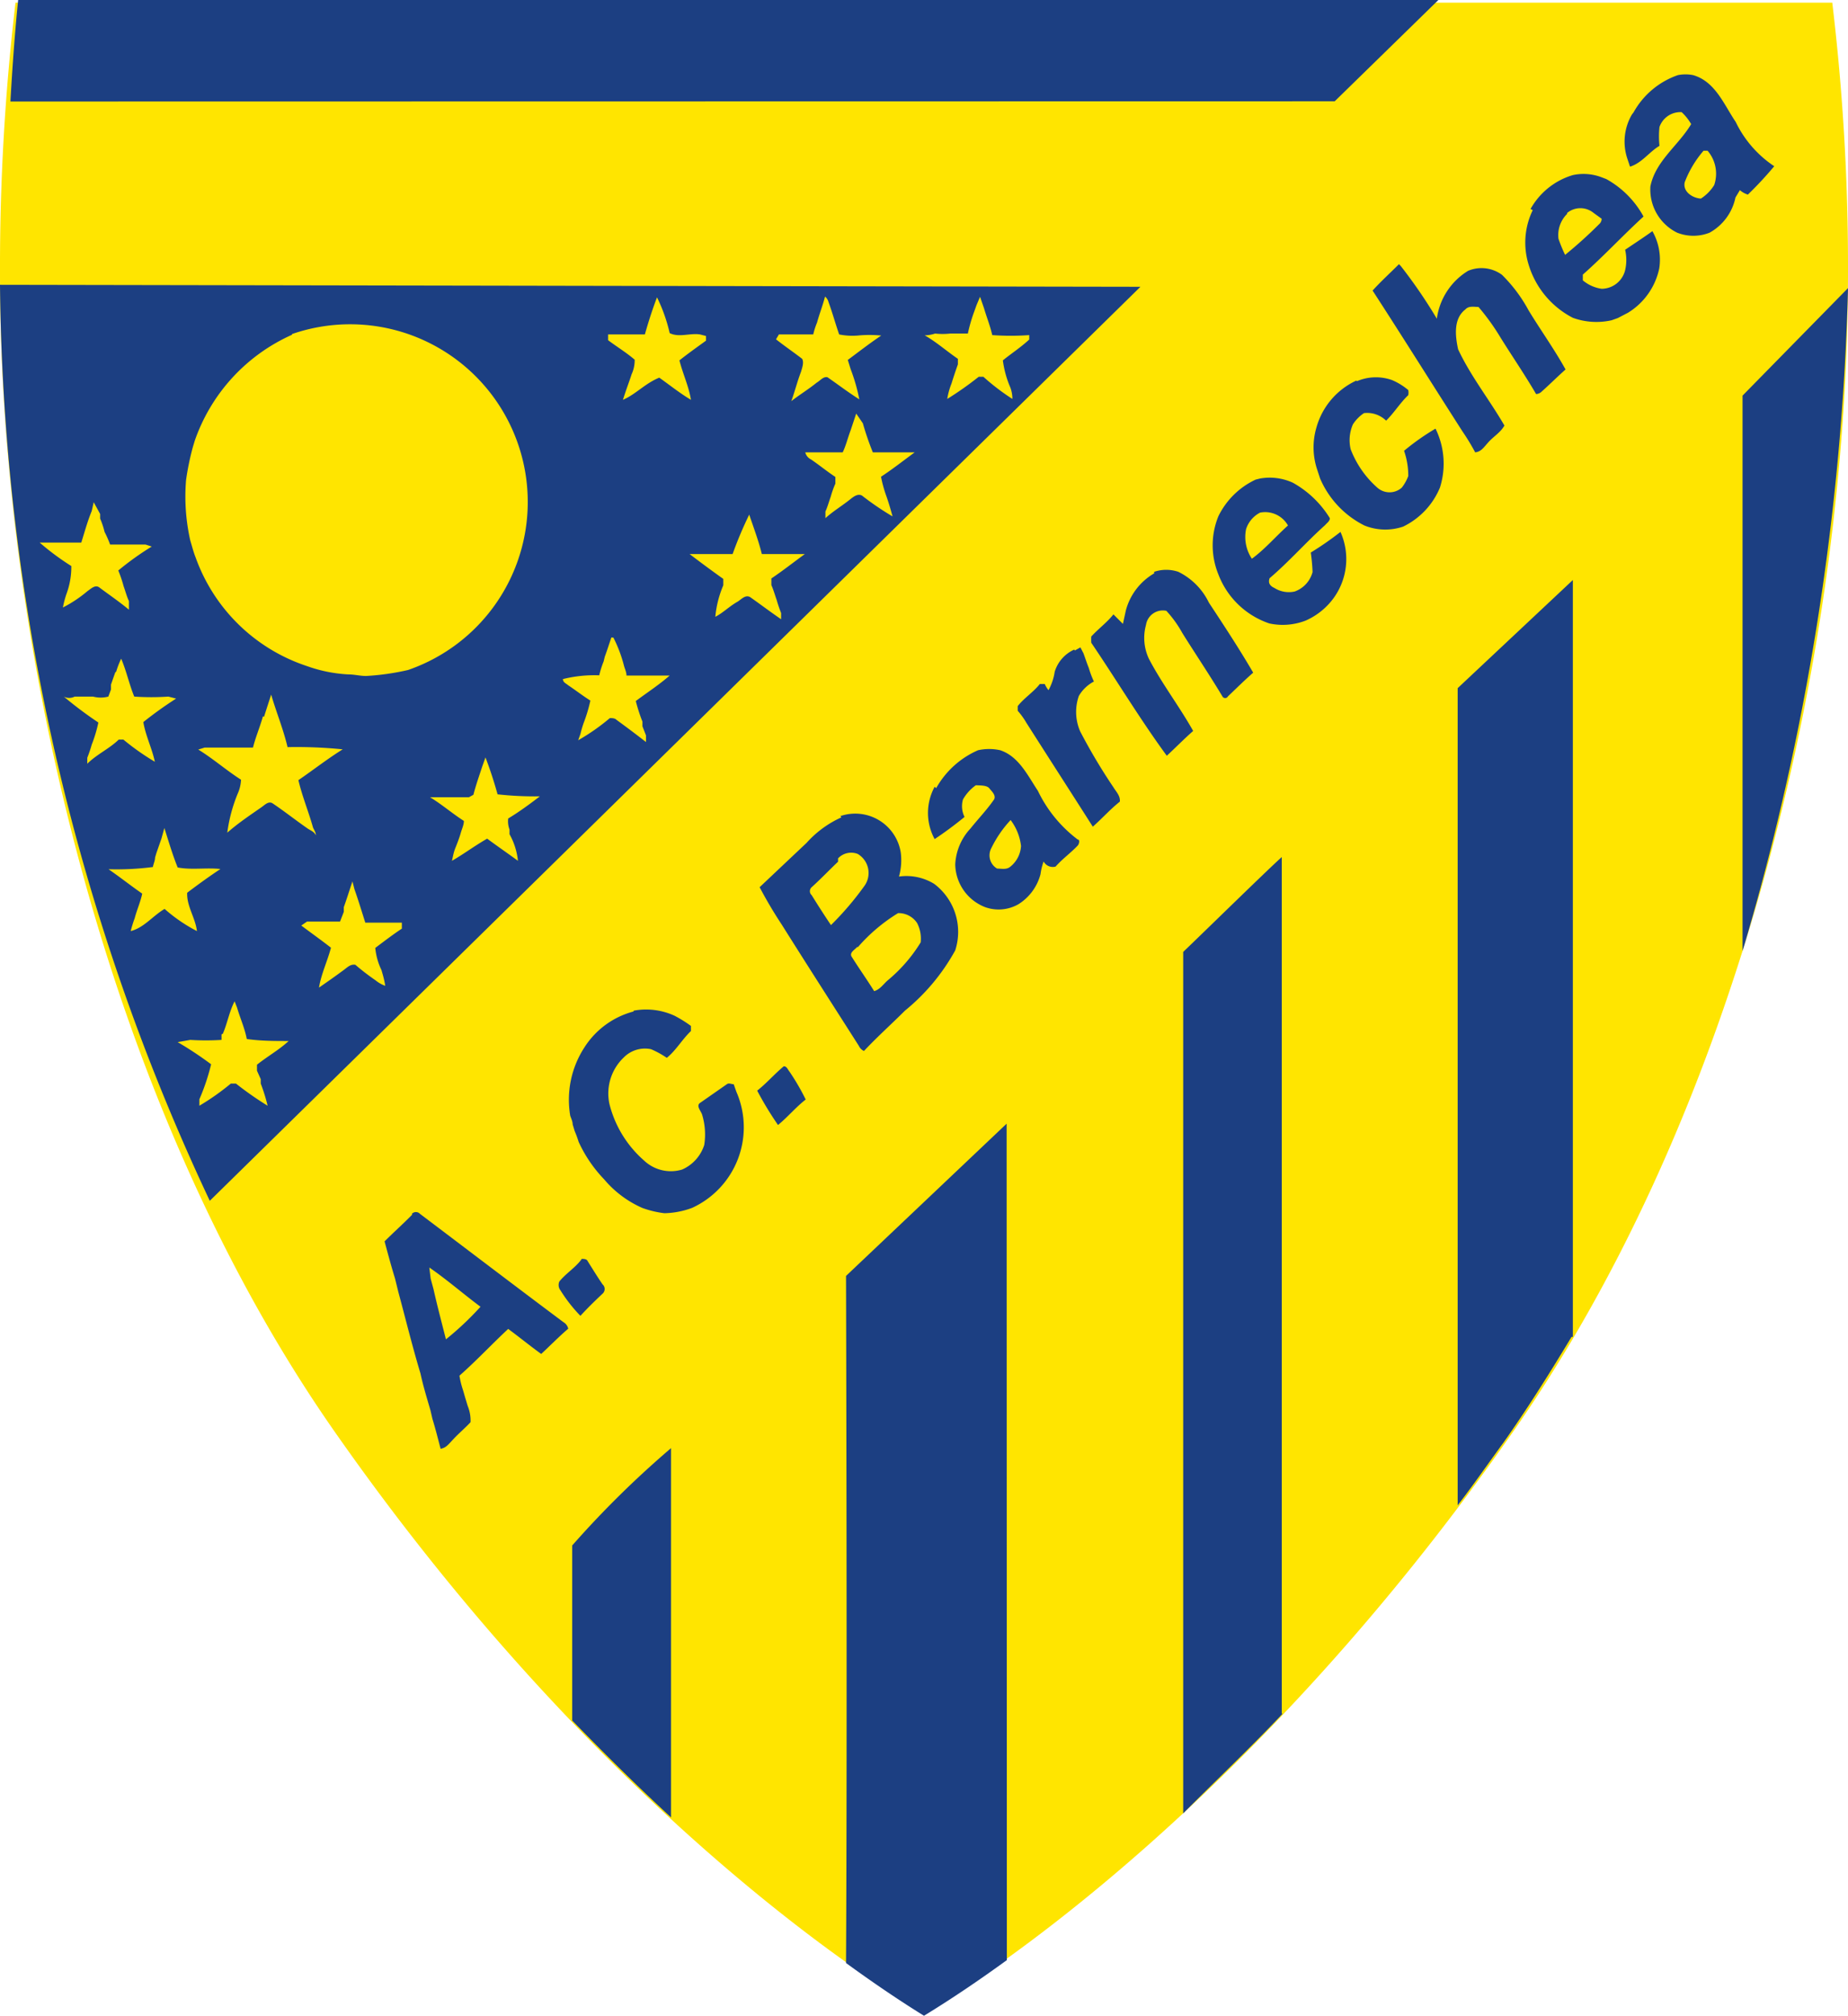 <svg xmlns="http://www.w3.org/2000/svg" viewBox="0 0 83.42 90.95"><defs><style>.cls-1{fill:#ffe500;fill-rule:evenodd;}.cls-2{fill:#1c3f82;}</style></defs><g id="Capa_2" data-name="Capa 2"><g id="Capa_1-2" data-name="Capa 1"><path class="cls-1" d="M82.71.12a100.25,100.25,0,0,1,.71,12.15c0,17.38-5,38-15.28,52.56-13.08,18.61-26.43,26-26.43,26s-13.36-7.39-26.44-26C5,50.28,0,29.65,0,12.27A101.66,101.66,0,0,1,.7.12Z"/><path class="cls-2" d="M83.42,13a115,115,0,0,1-4.76,29.91V17.85ZM70.94,60.32c-1,1.66-2,3.25-3.08,4.78C67.2,66,66.51,67,65.8,67.92V31.05L71,26.17s0,27.8,0,34.15m-13.1,17c-1.45,1.54-3,3-4.49,4.5l0-38.87c.85-.81,3.79-3.69,4.45-4.28,0,12.5,0,26.08,0,38.65M45.45,88.44c-1.24.9-2.48,1.74-3.74,2.51-.73-.45-1.94-1.23-3.52-2.38.06-10.51,0-31,0-31l7.25-6.87ZM30.29,82c-1.54-1.42-3-2.87-4.46-4.37v-7.9a44,44,0,0,1,4.46-4.39ZM.47,4.58C.58,2.63.71,1.05.82,0H64.93L60.25,4.57Zm9,49.6A99.14,99.14,0,0,1,0,12.85l51.48.09Zm3.7-39.07a8.16,8.16,0,0,0-4.38,4.78l-.09.3a12.19,12.19,0,0,0-.3,1.46,9,9,0,0,0,.19,2.74c.08.26.14.51.24.76A8,8,0,0,0,13.7,30l.29.1a6.52,6.52,0,0,0,1.75.33c.26,0,.52.07.78.07a11.15,11.15,0,0,0,1.9-.27,8,8,0,1,0-5.23-15.16M10,46.67l0,.25a11.06,11.06,0,0,1-1.41,0l-.57.1a16.22,16.22,0,0,1,1.51,1A9.61,9.61,0,0,1,9,49.6L9,49.89a10.92,10.92,0,0,0,1.42-1h.23a14.93,14.93,0,0,0,1.43,1,8,8,0,0,0-.31-1l0-.2-.17-.38v-.27c.46-.37,1-.67,1.43-1.07-.63,0-1.26,0-1.89-.09-.09-.48-.3-.94-.44-1.42l-.11-.28c-.24.46-.33,1-.53,1.46M37.24,13.39c-.1.39-.25.77-.36,1.17a3.27,3.27,0,0,0-.17.53c-.52,0-1,0-1.55,0l-.13.22c.38.3.79.58,1.18.88.09.17,0,.4-.05.58-.17.44-.28.89-.44,1.33.37-.29.77-.53,1.14-.83.16-.09.3-.29.49-.25.44.3.85.62,1.44,1a8.11,8.11,0,0,0-.39-1.36l-.13-.42c.5-.37,1-.76,1.51-1.1a5.39,5.39,0,0,0-1.06,0,3,3,0,0,1-.84-.05c-.17-.49-.31-1-.48-1.46a.47.47,0,0,0-.16-.25m6.84.39-.1.28a7.14,7.14,0,0,0-.29,1l-.8,0a3.1,3.1,0,0,1-.68,0,1.5,1.5,0,0,1-.47.08c.53.3,1,.72,1.5,1.06l0,.25c-.1.28-.2.58-.29.87a3.2,3.2,0,0,0-.19.69,14.79,14.79,0,0,0,1.42-1l.21,0A10.13,10.13,0,0,0,45.7,18a1.48,1.48,0,0,0-.09-.51,4.51,4.51,0,0,1-.34-1.23c.38-.31.8-.58,1.19-.94v-.2a11.62,11.62,0,0,1-1.67,0c-.09-.41-.25-.8-.37-1.21l-.18-.52Zm-14.42-.36c-.21.55-.39,1.11-.55,1.68-.55,0-1.1,0-1.66,0v.26c.4.3.83.56,1.2.88a1.51,1.51,0,0,1-.14.66c-.1.32-.23.64-.39,1.15.58-.25,1-.74,1.64-1,.48.34.94.71,1.43,1-.1-.62-.37-1.18-.52-1.78.39-.31.8-.6,1.2-.89v-.21l-.27-.07c-.46-.07-.95.15-1.37-.06a7.4,7.4,0,0,0-.58-1.63m9,5.26-.25.75c-.13.34-.21.69-.36,1H36.35a.49.49,0,0,0,.26.32c.37.25.72.54,1.1.79l0,.3a4.14,4.14,0,0,0-.21.59c-.08.22-.14.45-.24.67l0,.3c.35-.32.76-.56,1.13-.86.14-.11.33-.26.52-.16a12.9,12.9,0,0,0,1.38.94c-.08-.3-.17-.6-.27-.89a5.73,5.73,0,0,1-.25-.9c.52-.34,1-.72,1.52-1.1-.63,0-1.26,0-1.89,0a12.66,12.66,0,0,1-.45-1.31Zm-34.42,4-.09.4c-.19.46-.32.94-.47,1.42-.63,0-1.25,0-1.88,0a11.5,11.5,0,0,0,1.43,1.06A3.52,3.52,0,0,1,3,26.8a4.21,4.21,0,0,0-.16.61,5.8,5.8,0,0,0,1.11-.74c.15-.1.35-.31.54-.16.44.33.9.64,1.33,1l0-.39c-.1-.21-.16-.45-.24-.67a5.93,5.93,0,0,0-.24-.71,13,13,0,0,1,1.51-1.08l-.28-.09c-.53,0-1.07,0-1.6,0A4.72,4.72,0,0,0,4.72,24a3.52,3.52,0,0,0-.2-.6l0-.21ZM33.07,25c-.65,0-1.29,0-1.94,0,.5.38,1,.75,1.52,1.12l0,.29a4.7,4.7,0,0,0-.36,1.42c.35-.18.63-.47,1-.68.17-.1.35-.33.57-.21.47.33.93.68,1.4,1l0-.28a5.84,5.84,0,0,1-.2-.59c-.08-.22-.14-.45-.24-.67l0-.3c.52-.35,1-.73,1.51-1.1-.65,0-1.3,0-1.94,0-.15-.61-.37-1.19-.57-1.78A17.67,17.67,0,0,0,33.07,25M27.6,28.76c-.1.28-.19.58-.3.87l-.05.21a4.21,4.21,0,0,0-.2.63,5.86,5.86,0,0,0-1.64.17c0,.15.15.2.24.28.33.22.65.47,1,.69a6.81,6.81,0,0,1-.3,1,4.91,4.91,0,0,0-.15.51l-.1.28a9.6,9.6,0,0,0,1.43-1c.1,0,.22,0,.3.08.44.32.88.65,1.33,1l0-.3L29,32.77l0-.21a7.74,7.74,0,0,1-.3-.93c.51-.38,1.05-.73,1.53-1.15-.65,0-1.3,0-1.95,0,0-.15-.07-.29-.11-.43a6.14,6.14,0,0,0-.48-1.28M5.21,30.32l-.1.28-.1.29,0,.22-.12.32a1.35,1.35,0,0,1-.69,0H3.37a.53.53,0,0,1-.49,0A17.92,17.92,0,0,0,4.44,32.6a6.25,6.25,0,0,1-.3,1,5.84,5.84,0,0,1-.2.59l0,.27c.42-.42,1-.68,1.42-1.09h.21a10.92,10.92,0,0,0,1.42,1c-.13-.61-.42-1.18-.52-1.79a17.29,17.29,0,0,1,1.48-1.06l-.35-.09a11.32,11.32,0,0,1-1.54,0c-.23-.56-.35-1.15-.59-1.71a3.92,3.92,0,0,0-.23.6m6.63,2c-.13.47-.33.93-.45,1.41-.72,0-1.45,0-2.18,0l-.29.09c.67.41,1.27.94,1.93,1.36a1.71,1.71,0,0,1-.15.63,7,7,0,0,0-.47,1.76c.49-.43,1-.77,1.56-1.16.14-.1.31-.28.49-.16.52.35,1,.73,1.53,1.1.14.11.34.16.42.34,0-.13-.08-.24-.13-.35-.2-.72-.49-1.41-.66-2.14.66-.45,1.28-.94,2-1.39a20.74,20.74,0,0,0-2.49-.1c-.19-.81-.51-1.58-.74-2.37-.1.32-.21.64-.32,1m10,1.82-.15.42c-.14.43-.29.85-.4,1.28l-.2.11c-.58,0-1.17,0-1.76,0,.53.32,1,.73,1.53,1.07,0,.18-.09.36-.14.54s-.15.45-.24.67-.11.39-.16.59c.51-.29,1-.66,1.59-1,.46.34.94.67,1.39,1A3.1,3.1,0,0,0,23,37.64L23,37.43a1.06,1.06,0,0,1-.06-.5c.5-.3,1-.67,1.43-1a15.18,15.18,0,0,1-1.91-.09c-.16-.58-.35-1.16-.57-1.73M7.29,37.83l-.23.66-.06.2c0,.14-.07.28-.1.43a12.74,12.74,0,0,1-2,.1c.51.35,1,.74,1.52,1.1-.08.38-.24.73-.34,1.11a5.58,5.58,0,0,0-.18.58c.6-.15,1-.69,1.53-1a7.13,7.13,0,0,0,1.46,1c-.07-.6-.47-1.13-.44-1.73.49-.37,1-.74,1.5-1.07-.64-.07-1.3.05-1.93-.07-.23-.57-.41-1.18-.6-1.78Zm8.62,1.94c-.13.38-.25.77-.39,1.16l0,.21-.17.44H13.86l-.26.18c.44.33.89.65,1.34,1-.16.61-.44,1.18-.54,1.8.36-.25.72-.5,1.07-.76.18-.12.33-.31.57-.27a10.45,10.45,0,0,0,.91.7,1.48,1.48,0,0,0,.44.25,4,4,0,0,0-.11-.5l-.06-.21a2.93,2.93,0,0,1-.28-1c.4-.3.79-.6,1.2-.87v-.27c-.55,0-1.1,0-1.65,0-.16-.5-.31-1-.49-1.51Zm2.68,15a.25.25,0,0,1,.37,0c2.16,1.63,4.31,3.27,6.48,4.89a.45.45,0,0,1,.21.29c-.42.36-.81.76-1.22,1.14-.51-.37-1-.77-1.49-1.13-.74.69-1.44,1.44-2.2,2.11a3.9,3.9,0,0,0,.14.59c.05.15.09.31.14.47l.09.3a1.73,1.73,0,0,1,.13.74c-.25.27-.53.5-.78.77s-.33.38-.57.43c-.12-.45-.23-.9-.37-1.35l-.09-.39c-.16-.55-.33-1.1-.45-1.66-.37-1.23-.67-2.46-1-3.68l-.15-.61c-.17-.55-.32-1.11-.47-1.67.41-.41.85-.8,1.25-1.21m.77,2.39.06.5.13.48c.17.76.37,1.51.56,2.26a13.51,13.51,0,0,0,1.56-1.47c-.78-.58-1.51-1.22-2.31-1.77m16-9.08c.14,0,.18.15.25.23a10.22,10.22,0,0,1,.74,1.27c-.45.35-.81.79-1.25,1.15a15.22,15.22,0,0,1-.94-1.55c.43-.34.78-.75,1.2-1.1m-6.77-2.51a3.07,3.07,0,0,1,1.84.23,5.69,5.69,0,0,1,.74.46v.23c-.4.38-.67.87-1.09,1.21a4.1,4.1,0,0,0-.71-.39,1.34,1.34,0,0,0-1.23.37,2.24,2.24,0,0,0-.65,2.1,5,5,0,0,0,1.56,2.55,1.76,1.76,0,0,0,1.72.41,1.81,1.81,0,0,0,1-1.11,3.07,3.07,0,0,0-.1-1.38c-.06-.17-.29-.4-.07-.53l1.19-.83c.09-.07.21,0,.31,0l.12.34a4,4,0,0,1-2,5.24,3.8,3.8,0,0,1-1.25.24,4.5,4.5,0,0,1-1-.24,4.76,4.76,0,0,1-1.72-1.29,6.09,6.09,0,0,1-1.15-1.69,4.84,4.84,0,0,0-.18-.49l-.09-.3c0-.13-.07-.27-.11-.39a4.33,4.33,0,0,1,.64-3.08,3.77,3.77,0,0,1,2.21-1.62m9.35-8.82a2.08,2.08,0,0,1,2.72,1.64,2.69,2.69,0,0,1-.08,1.09,2.4,2.4,0,0,1,1.59.33,2.71,2.71,0,0,1,.95,3,9.24,9.24,0,0,1-2.27,2.72c-.61.61-1.26,1.19-1.85,1.82a.47.47,0,0,1-.23-.23c-1.16-1.82-2.33-3.64-3.48-5.47a19.66,19.66,0,0,1-1-1.69c.71-.67,1.42-1.34,2.12-2a4.69,4.69,0,0,1,1.57-1.15m-.15,2c-.4.38-.78.78-1.19,1.15a.24.24,0,0,0,0,.36q.42.68.87,1.35A13.54,13.54,0,0,0,39,40a1,1,0,0,0-.28-1.47.81.81,0,0,0-.89.2m.86,4c-.11.13-.38.26-.23.46.32.51.67,1,1,1.53.28-.08.43-.34.64-.51a6.92,6.92,0,0,0,1.46-1.69,1.53,1.53,0,0,0-.16-.87,1,1,0,0,0-.86-.45,7.78,7.78,0,0,0-1.81,1.53m3.53-7.17a4,4,0,0,1,1.89-1.71,2.31,2.31,0,0,1,1,0c.84.28,1.24,1.14,1.7,1.83a6,6,0,0,0,1.8,2.2c.11,0,.06.21,0,.27-.31.33-.68.59-1,.95a.47.47,0,0,1-.54-.23,2.64,2.64,0,0,0-.14.57,2.28,2.28,0,0,1-1,1.36,1.8,1.8,0,0,1-1.5.13A2.11,2.11,0,0,1,43.12,39a2.55,2.55,0,0,1,.69-1.62c.35-.44.75-.85,1.07-1.32.08-.19-.11-.35-.22-.49s-.4-.13-.61-.14a2,2,0,0,0-.58.64,1.09,1.09,0,0,0,.07.79,16.85,16.85,0,0,1-1.35,1,2.47,2.47,0,0,1,0-2.36m2.53,2.83a.69.69,0,0,0,.29.86c.2,0,.42.06.59-.08a1.29,1.29,0,0,0,.49-.94A2.4,2.4,0,0,0,45.62,37a5.17,5.17,0,0,0-.91,1.35m3.81-9,.25-.14.14.27c.08.22.15.44.24.66a4,4,0,0,0,.23.61,1.7,1.7,0,0,0-.68.65A2.19,2.19,0,0,0,48.76,33a25.73,25.73,0,0,0,1.5,2.52c.12.2.32.39.29.65-.44.35-.81.77-1.22,1.13-1-1.57-2-3.12-3-4.69a3.36,3.36,0,0,0-.39-.54l0-.21c.29-.37.71-.63,1-1h.22a1.17,1.17,0,0,0,.17.28,2.47,2.47,0,0,0,.28-.83,1.61,1.61,0,0,1,.88-1m3.61-3.51a1.7,1.7,0,0,1,1.09,0,3,3,0,0,1,1.38,1.39c.66,1,1.37,2.08,2,3.16-.39.34-.76.71-1.14,1.07a.14.14,0,0,1-.25,0c-.6-1-1.21-1.9-1.81-2.86a5.12,5.12,0,0,0-.72-1,.77.77,0,0,0-.92.64,2.21,2.21,0,0,0,.13,1.52c.59,1.13,1.37,2.14,2,3.26-.41.36-.79.75-1.19,1.12-1.23-1.68-2.27-3.42-3.41-5.1a2.64,2.64,0,0,1,0-.28c.33-.36.73-.65,1-1l.43.43.13-.6a2.75,2.75,0,0,1,1.28-1.68m4.78-4.28a2.51,2.51,0,0,1,1.48.19,4.57,4.57,0,0,1,1.67,1.6c0,.14-.13.21-.21.31-.86.77-1.63,1.65-2.51,2.4-.07.2,0,.34.22.44a1.22,1.22,0,0,0,.91.16,1.28,1.28,0,0,0,.81-.88,8.72,8.72,0,0,0-.08-.88A14,14,0,0,0,60.51,24,3,3,0,0,1,60.19,27a3.12,3.12,0,0,1-1.25,1,2.87,2.87,0,0,1-1.64.13A3.74,3.74,0,0,1,55,25.92a3.47,3.47,0,0,1,0-2.63,3.54,3.54,0,0,1,1.68-1.65Zm0,1.54a1.28,1.28,0,0,0-.63.74,1.77,1.77,0,0,0,.26,1.34c.59-.43,1.07-1,1.63-1.5a1.18,1.18,0,0,0-1.26-.58m4.37-5.93a2.18,2.18,0,0,1,1.59-.05,2.87,2.87,0,0,1,.73.45.59.59,0,0,1,0,.23c-.37.35-.64.8-1,1.15a1.22,1.22,0,0,0-1-.34,1.74,1.74,0,0,0-.5.51,1.78,1.78,0,0,0-.1,1.12A4.42,4.42,0,0,0,62.17,22,.83.83,0,0,0,63.28,22a2,2,0,0,0,.29-.52,3.41,3.41,0,0,0-.19-1.14,10.77,10.77,0,0,1,1.42-1A3.58,3.58,0,0,1,65,22a3.4,3.4,0,0,1-1.66,1.76,2.51,2.51,0,0,1-1.75-.05,4.24,4.24,0,0,1-2-2.12l-.16-.49a3.17,3.17,0,0,1,0-1.83,3.31,3.31,0,0,1,1.8-2.1m2-5.17a22.91,22.91,0,0,1,1.63,2.38,3,3,0,0,1,1.41-2.16,1.56,1.56,0,0,1,1.53.18A6.77,6.77,0,0,1,69,14c.54.89,1.16,1.75,1.67,2.67-.37.33-.72.68-1.08,1a.38.38,0,0,1-.25.11c-.5-.86-1.07-1.69-1.6-2.54a10.18,10.18,0,0,0-1-1.39c-.2,0-.44-.06-.59.11-.55.42-.46,1.2-.33,1.8.57,1.22,1.42,2.28,2.09,3.44-.17.31-.5.5-.73.76s-.33.42-.59.45a9.78,9.78,0,0,0-.57-.94c-1.36-2.12-2.69-4.25-4.06-6.36.37-.41.79-.79,1.19-1.19m5.94-2.49A3.24,3.24,0,0,1,71,7.9,2.29,2.29,0,0,1,72.3,8l.21.08a4.27,4.27,0,0,1,1.68,1.69c-.93.85-1.79,1.78-2.74,2.62l0,.26a1.69,1.69,0,0,0,.85.38,1.1,1.1,0,0,0,1.06-.84,2.05,2.05,0,0,0,0-.92c.41-.28.83-.55,1.23-.84a2.6,2.6,0,0,1,.31,1.68,3.09,3.09,0,0,1-1.41,2l-.46.24-.28.1A3.13,3.13,0,0,1,71,14.34,4,4,0,0,1,69,11.93a3.35,3.35,0,0,1,.19-2.45m1.55.17a1.35,1.35,0,0,0-.39,1.12,6.59,6.59,0,0,0,.3.73,20,20,0,0,0,1.54-1.39.32.32,0,0,0,.11-.24l-.36-.26a.94.94,0,0,0-1.2,0m3-4.54a3.66,3.66,0,0,1,2-1.68,1.78,1.78,0,0,1,.69,0c1,.29,1.39,1.33,1.92,2.11a5,5,0,0,0,1.74,2A16.23,16.23,0,0,1,78.9,8.78a1,1,0,0,1-.36-.2l-.2.33a2.36,2.36,0,0,1-1.17,1.59,2,2,0,0,1-1.46,0A2.17,2.17,0,0,1,74.5,8.41c.23-1.15,1.27-1.85,1.84-2.81a2.27,2.27,0,0,0-.43-.54,1,1,0,0,0-1,.67,4,4,0,0,0,0,.85c-.47.28-.8.78-1.33.94l-.12-.36a2.42,2.42,0,0,1,.21-2M76.9,6.8a4.79,4.79,0,0,0-.85,1.42c-.1.43.36.72.73.74a1.94,1.94,0,0,0,.6-.61,1.59,1.59,0,0,0-.3-1.55Zm-50.65,50c.09,0,.23,0,.27.09.22.35.44.71.68,1.06a.28.28,0,0,1,0,.42c-.34.32-.67.64-1,1a6.83,6.83,0,0,1-.9-1.15.39.39,0,0,1-.05-.4c.3-.37.72-.62,1-1"/></g></g></svg>